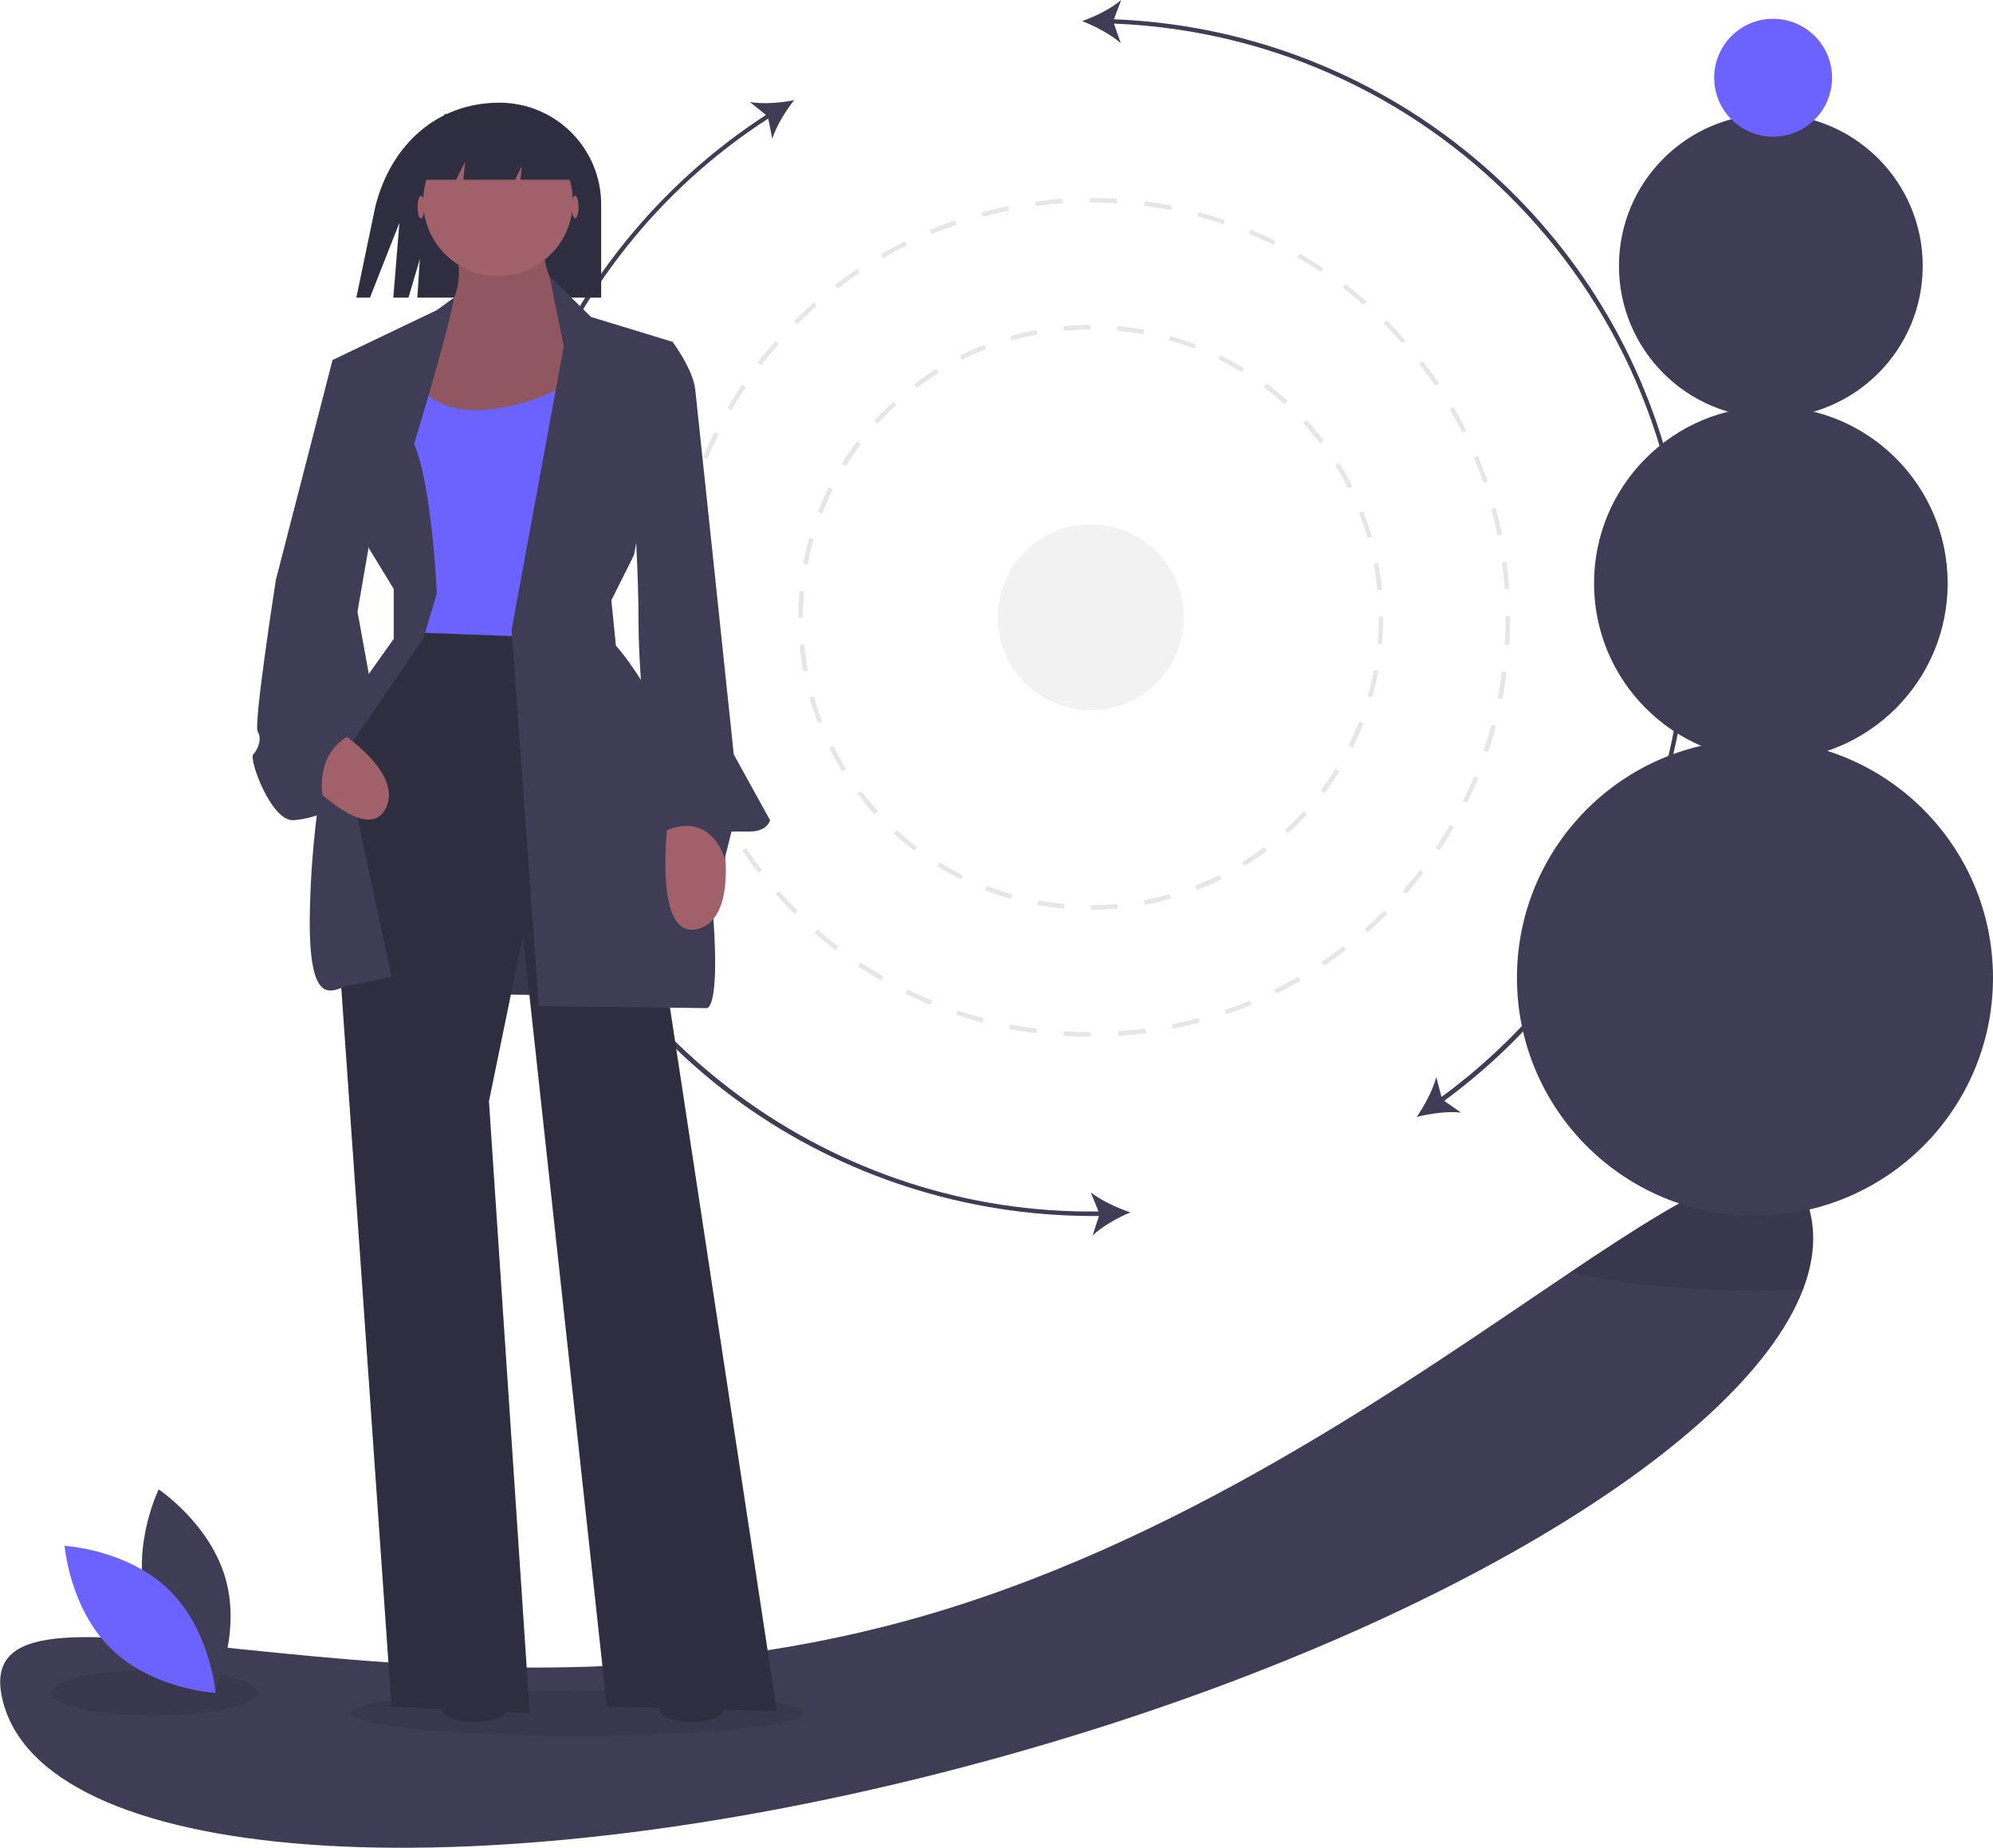 <?xml version="1.0" encoding="utf-8"?>
<!-- Generator: Adobe Illustrator 27.0.1, SVG Export Plug-In . SVG Version: 6.00 Build 0)  -->
<svg version="1.1" id="Layer_1" xmlns="http://www.w3.org/2000/svg" xmlns:xlink="http://www.w3.org/1999/xlink" x="0px" y="0px"
	 viewBox="0 0 879.2 815.1" style="enable-background:new 0 0 879.2 815.1;" xml:space="preserve">
<style type="text/css">
	.st0{fill:#3F3D56;}
	.st1{opacity:0.1;enable-background:new    ;}
	.st2{fill:#E6E6E6;}
	.st3{fill:#2F2E41;}
	.st4{fill:#A0616A;}
	.st5{fill:#6C63FF;}
	.st6{fill:#F2F2F2;}
</style>
<path class="st0" d="M795.4,568.8c-26.9,70.2-171.9,156.5-358.9,207.6c-220,60.2-414.8,48.9-435-25.1
	c-20.2-74,178.5,23.8,398.5-36.4c120.1-32.9,221.8-106,292.6-153.6c58.9-39.6,96.5-61.5,105.6-27.9
	C801.2,544.5,800.1,556.4,795.4,568.8z"/>
<ellipse class="st1" cx="254.6" cy="755.7" rx="100" ry="10"/>
<ellipse class="st1" cx="68.1" cy="746.7" rx="45.5" ry="10"/>
<path class="st2" d="M481.2,457.3c-4,0-8-0.1-12-0.4l0.1-2c3.9,0.2,7.9,0.4,11.8,0.4l0.1,0v2L481.2,457.3L481.2,457.3z M493.4,456.9
	l-0.1-2c4-0.3,8-0.7,11.9-1.2l0.3,2C501.5,456.3,497.4,456.7,493.4,456.9z M457.2,455.8c-4-0.5-8-1.2-11.9-1.9l0.4-2
	c3.9,0.8,7.9,1.4,11.8,1.9L457.2,455.8z M517.4,453.8l-0.4-2c3.9-0.8,7.8-1.7,11.7-2.7l0.5,1.9C525.3,452.1,521.3,453,517.4,453.8
	L517.4,453.8z M433.4,451.1c-3.9-1-7.8-2.2-11.6-3.5l0.6-1.9c3.8,1.3,7.6,2.4,11.5,3.5L433.4,451.1z M540.8,447.5l-0.6-1.9
	c3.8-1.3,7.5-2.7,11.2-4.2l0.8,1.8C548.4,444.8,544.6,446.2,540.8,447.5z M410.5,443.3c-3.7-1.5-7.4-3.2-11-5l0.9-1.8
	c3.6,1.8,7.2,3.4,10.9,4.9L410.5,443.3z M563.1,438.3l-0.9-1.8c3.6-1.8,7.1-3.7,10.5-5.6l1,1.7C570.3,434.6,566.7,436.5,563.1,438.3
	z M388.8,432.6c-3.5-2-6.9-4.2-10.3-6.4l1.1-1.7c3.3,2.2,6.7,4.3,10.2,6.3L388.8,432.6z M584,426.1l-1.1-1.7c3.3-2.2,6.6-4.6,9.7-7
	l1.2,1.6C590.6,421.5,587.3,423.9,584,426.1z M368.7,419.2c-3.2-2.4-6.3-5-9.4-7.7l1.3-1.5c3,2.6,6.1,5.2,9.3,7.6L368.7,419.2z
	 M603.2,411.4l-1.3-1.5c3-2.6,5.9-5.4,8.7-8.2l1.4,1.4C609.2,406,606.2,408.8,603.2,411.4z M350.5,403.2c-2.8-2.8-5.6-5.8-8.3-8.8
	l1.5-1.3c2.6,3,5.4,5.9,8.2,8.7L350.5,403.2z M620.3,394.3l-1.5-1.3c2.6-3,5.2-6.1,7.6-9.3l1.6,1.2
	C625.5,388.1,622.9,391.3,620.3,394.3z M334.5,385c-2.4-3.2-4.8-6.5-7.1-9.8l1.7-1.1c2.2,3.3,4.6,6.6,7,9.7L334.5,385z M635,375.1
	l-1.7-1.1c2.2-3.3,4.3-6.7,6.3-10.2l1.7,1C639.4,368.3,637.3,371.8,635,375.1z M321,365c-2-3.5-3.9-7.1-5.7-10.7l1.8-0.9
	c1.8,3.6,3.7,7.1,5.7,10.5L321,365z M647.2,354.2l-1.8-0.9c1.8-3.6,3.4-7.2,5-10.9l1.8,0.8C650.6,346.8,648.9,350.5,647.2,354.2z
	 M310.3,343.3c-1.5-3.7-3-7.5-4.3-11.3l1.9-0.6c1.3,3.8,2.7,7.5,4.2,11.2L310.3,343.3z M656.4,331.8l-1.9-0.6
	c1.3-3.8,2.4-7.6,3.5-11.5l1.9,0.5C658.9,324.1,657.7,328,656.4,331.8z M302.5,320.4c-1-3.9-2-7.8-2.8-11.8l2-0.4
	c0.8,3.9,1.7,7.8,2.7,11.7L302.5,320.4z M662.7,308.4l-2-0.4c0.8-3.9,1.4-7.9,1.9-11.8l2,0.3C664.1,300.4,663.5,304.5,662.7,308.4
	L662.7,308.4z M297.8,296.7c-0.5-4-0.9-8-1.2-12l2-0.1c0.3,4,0.7,8,1.2,11.9L297.8,296.7z M665.8,284.4l-2-0.1c0.3-4,0.4-8,0.4-12
	l0-0.5h2l0,0.5C666.2,276.3,666.1,280.4,665.8,284.4L665.8,284.4z M298.2,272.6h-2l0-0.2c0-3.9,0.1-7.9,0.4-11.8l2,0.1
	c-0.2,3.9-0.4,7.8-0.4,11.7L298.2,272.6z M663.8,259.9c-0.3-4-0.7-8-1.2-11.9l2-0.3c0.5,4,0.9,8,1.2,12L663.8,259.9z M299.7,248.7
	l-2-0.3c0.5-4,1.2-8,1.9-11.9l2,0.4C300.9,240.8,300.2,244.7,299.7,248.7z M660.6,236.2c-0.8-3.9-1.7-7.8-2.7-11.7l1.9-0.5
	c1,3.9,2,7.8,2.8,11.8L660.6,236.2z M304.3,225.2l-1.9-0.5c1-3.9,2.2-7.8,3.5-11.6l1.9,0.6C306.5,217.5,305.3,221.3,304.3,225.2z
	 M654.4,213.1c-1.3-3.8-2.7-7.5-4.2-11.2l1.8-0.8c1.5,3.7,3,7.5,4.3,11.3L654.4,213.1z M312,202.5l-1.8-0.8c1.5-3.7,3.2-7.4,5-11
	l1.8,0.9C315.2,195.2,313.5,198.8,312,202.5z M645.2,191c-1.8-3.5-3.7-7.1-5.7-10.5l1.7-1c2,3.5,4,7.1,5.7,10.6L645.2,191z
	 M322.6,181l-1.7-1c2-3.5,4.2-6.9,6.4-10.3l1.7,1.1C326.7,174.1,324.5,177.6,322.6,181z M633.2,170.3c-2.2-3.3-4.6-6.6-7-9.7
	l1.6-1.2c2.5,3.2,4.8,6.5,7.1,9.8L633.2,170.3z M335.9,161.1l-1.6-1.2c2.4-3.2,5-6.3,7.7-9.4l1.5,1.3
	C340.8,154.8,338.3,157.9,335.9,161.1z M618.5,151.4c-2.6-3-5.4-5.9-8.2-8.7l1.4-1.4c2.8,2.8,5.6,5.8,8.3,8.8L618.5,151.4z
	 M351.6,143.1l-1.4-1.4c2.8-2.8,5.8-5.6,8.8-8.3l1.3,1.5C357.4,137.5,354.4,140.3,351.6,143.1z M601.6,134.5c-3-2.6-6.1-5.2-9.3-7.6
	l1.2-1.6c3.2,2.4,6.3,5,9.4,7.7L601.6,134.5z M369.6,127.3l-1.2-1.6c3.2-2.5,6.5-4.8,9.8-7.1l1.1,1.7
	C376,122.5,372.7,124.8,369.6,127.3L369.6,127.3z M582.6,119.9c-3.3-2.2-6.7-4.3-10.2-6.3l1-1.7c3.5,2,6.9,4.2,10.3,6.4L582.6,119.9
	z M389.5,113.9l-1-1.7c3.5-2,7.1-3.9,10.6-5.7l0.9,1.8C396.4,110,392.9,111.9,389.5,113.9z M561.8,108c-3.6-1.8-7.2-3.4-10.9-4.9
	l0.8-1.8c3.7,1.5,7.4,3.2,11,5L561.8,108z M410.9,103.3l-0.8-1.8c3.7-1.5,7.5-3,11.3-4.3l0.6,1.9
	C418.3,100.4,414.5,101.8,410.9,103.3z M539.7,98.9c-3.8-1.3-7.6-2.4-11.5-3.4l0.5-1.9c3.9,1,7.8,2.2,11.6,3.5L539.7,98.9z
	 M433.5,95.6l-0.5-1.9c3.9-1,7.8-2,11.8-2.8l0.4,2C441.3,93.6,437.3,94.6,433.5,95.6L433.5,95.6z M516.5,92.7
	c-3.9-0.8-7.9-1.4-11.8-1.9l0.3-2c4,0.5,8,1.2,11.9,1.9L516.5,92.7z M457,90.9l-0.3-2c4-0.5,8-0.9,12-1.2l0.1,2
	C464.9,90,460.9,90.4,457,90.9L457,90.9z M492.8,89.7c-3.8-0.2-7.7-0.4-11.6-0.4l-0.4,0v-2l0.4,0c3.9,0,7.9,0.1,11.7,0.4L492.8,89.7
	z"/>
<path class="st2" d="M481.3,401.3l0-2c3.9,0,7.8-0.2,11.7-0.5l0.2,2C489.2,401.1,485.2,401.3,481.3,401.3z M469.4,400.8
	c-3.9-0.4-7.9-0.9-11.8-1.6l0.4-2c3.8,0.7,7.7,1.2,11.6,1.6L469.4,400.8z M505,399.1l-0.4-2c3.8-0.7,7.7-1.6,11.4-2.7l0.5,1.9
	C512.8,397.5,508.9,398.4,505,399.1L505,399.1z M446,396.5c-3.8-1.1-7.6-2.3-11.3-3.8l0.7-1.9c3.6,1.4,7.4,2.7,11.1,3.7L446,396.5z
	 M527.9,392.6l-0.7-1.9c3.6-1.4,7.2-3,10.7-4.7l0.9,1.8C535.2,389.6,531.5,391.2,527.9,392.6L527.9,392.6z M423.8,387.9
	c-3.5-1.8-7-3.7-10.4-5.8l1.1-1.7c3.3,2.1,6.8,4,10.2,5.7L423.8,387.9z M549.1,382l-1.1-1.7c3.3-2.1,6.6-4.3,9.7-6.6l1.2,1.6
	C555.8,377.6,552.5,379.9,549.1,382L549.1,382z M403.5,375.3c-3.2-2.4-6.2-4.9-9.2-7.6l1.3-1.5c2.9,2.6,5.9,5.1,9,7.5L403.5,375.3z
	 M568.1,367.6l-1.3-1.5c2.9-2.6,5.7-5.4,8.3-8.3l1.5,1.3C573.9,362.1,571,365,568.1,367.6L568.1,367.6z M385.9,359.3
	c-2.7-2.9-5.2-6-7.6-9.2l1.6-1.2c2.3,3.1,4.9,6.1,7.5,9L385.9,359.3z M584.2,350l-1.6-1.2c2.4-3.1,4.6-6.4,6.6-9.7l1.7,1.1
	C588.8,343.6,586.6,346.9,584.2,350z M371.6,340.3c-2.1-3.4-4-6.9-5.8-10.4l1.8-0.9c1.7,3.5,3.7,6.9,5.7,10.2L371.6,340.3z
	 M596.7,329.8l-1.8-0.9c1.7-3.5,3.3-7.1,4.7-10.7l1.9,0.7C600.1,322.6,598.5,326.3,596.7,329.8z M360.9,319
	c-1.4-3.7-2.7-7.5-3.8-11.3l1.9-0.5c1.1,3.7,2.3,7.5,3.7,11.1L360.9,319z M605.3,307.6l-1.9-0.5c1.1-3.7,2-7.6,2.7-11.4l2,0.4
	C607.3,299.9,606.4,303.8,605.3,307.6z M354.4,296.2c-0.7-3.9-1.3-7.9-1.6-11.8l2-0.2c0.4,3.9,0.9,7.8,1.6,11.6L354.4,296.2z
	 M609.7,284.2l-2-0.2c0.4-3.9,0.5-7.8,0.5-11.7l0-0.3h2l0,0.3C610.2,276.3,610,280.3,609.7,284.2z M354.2,272.5h-2v-0.1
	c0-3.9,0.2-7.9,0.5-11.7l2,0.2c-0.3,3.8-0.5,7.7-0.5,11.6V272.5z M607.6,260.3c-0.4-3.9-0.9-7.8-1.6-11.6l2-0.4
	c0.7,3.9,1.3,7.8,1.7,11.8L607.6,260.3z M356.3,249.1l-2-0.4c0.7-3.9,1.6-7.8,2.7-11.6l1.9,0.5C357.9,241.5,357,245.3,356.3,249.1z
	 M603.3,237.3c-1.1-3.7-2.3-7.5-3.8-11.1l1.9-0.7c1.4,3.7,2.7,7.5,3.8,11.3L603.3,237.3z M362.7,226.6l-1.9-0.7
	c1.4-3.7,3-7.4,4.8-10.9l1.8,0.9C365.7,219.3,364.1,223,362.7,226.6z M594.8,215.5c-1.7-3.5-3.7-6.9-5.7-10.2l1.7-1.1
	c2.1,3.4,4.1,6.9,5.8,10.4L594.8,215.5z M373.1,205.6l-1.7-1.1c2.1-3.4,4.3-6.7,6.7-9.8l1.6,1.2C377.4,199,375.2,202.3,373.1,205.6z
	 M582.4,195.6c-2.4-3.1-4.9-6.1-7.5-9l1.5-1.4c2.7,2.9,5.2,6,7.6,9.1L582.4,195.6z M387.2,186.9l-1.5-1.3c2.7-2.9,5.5-5.8,8.4-8.4
	l1.3,1.5C392.6,181.2,389.8,184,387.2,186.9z M566.6,178.3c-2.9-2.6-5.9-5.1-9-7.5l1.2-1.6c3.2,2.4,6.2,4.9,9.2,7.6L566.6,178.3z
	 M404.5,171.1l-1.2-1.6c3.2-2.4,6.5-4.7,9.8-6.8l1.1,1.7C410.9,166.5,407.6,168.7,404.5,171.1L404.5,171.1z M547.8,164.2
	c-3.3-2-6.8-4-10.3-5.7l0.9-1.8c3.5,1.8,7.1,3.7,10.4,5.8L547.8,164.2z M424.4,158.7l-0.9-1.8c3.5-1.8,7.2-3.4,10.9-4.8l0.7,1.9
	C431.5,155.3,427.9,156.9,424.4,158.7z M526.9,153.8c-3.6-1.4-7.4-2.6-11.1-3.7l0.5-1.9c3.8,1.1,7.6,2.3,11.3,3.8L526.9,153.8z
	 M446.2,150.2l-0.5-1.9c3.8-1.1,7.7-2,11.6-2.7l0.4,2C453.8,148.2,450,149.1,446.2,150.2z M504.3,147.4c-3.8-0.7-7.7-1.2-11.6-1.6
	l0.2-2c3.9,0.4,7.9,0.9,11.8,1.6L504.3,147.4z M469.3,145.9l-0.2-2c3.9-0.4,7.9-0.6,11.9-0.6l0,2
	C477.1,145.3,473.1,145.5,469.3,145.9L469.3,145.9z"/>
<path class="st0" d="M498.7,534.8c-5.8-1.9-12.9-5.2-17.5-8.8l3.4,8.4c-116.3,1.6-220.8-74.9-254.4-186.6
	c-33.5-111.4,11.2-232.6,108.7-295.5l1.8,8.9c1.7-5.5,5.9-12.3,9.6-17c-5.9,1.2-13.8,1.8-19.5,0.8l7.1,5.7
	c-47.2,30.7-83.5,75.5-103.6,128.1C191.9,290.5,230,417,327.2,486.8c44.9,32.1,98.7,49.4,154,49.6c1.2,0,2.4,0,3.6,0L482,545
	C486.2,541,493.1,537.1,498.7,534.8z"/>
<path class="st0" d="M734,196.4C701.6,88.4,604.1,12.9,491.4,8.5l3.2-8.5c-4.4,3.8-11.5,7.3-17.2,9.3c5.7,2.2,12.6,5.9,17,9.7
	l-3-8.6C636,16.2,748.7,138,743,282.7c-3.1,79.9-42.6,153.9-107.1,201.2l-2.3-8.8c-1.4,5.6-5.2,12.6-8.6,17.6
	c5.9-1.5,13.7-2.6,19.5-1.9l-7.4-5.2C727.3,419.4,766.2,303.5,734,196.4z"/>
<path class="st1" d="M795.4,568.8c-6.9,0.3-14,0.5-21.2,0.5c-31.2,0-59.8-3-81.7-8c58.9-39.6,96.5-61.5,105.6-27.9
	C801.2,544.5,800.1,556.4,795.4,568.8z"/>
<path class="st3" d="M220.3,45.3L220.3,45.3c-27.7,0-47.9,18.8-54.7,45.7l-8.4,40.3h6l13-33l-2.7,33h6.7l5-17l-1.1,17h81.1V90.2
	C265.2,65.4,245.1,45.3,220.3,45.3C220.3,45.3,220.3,45.3,220.3,45.3z"/>
<polygon class="st0" points="168.2,346.4 187.2,438.2 291.2,439.7 265.2,343.3 "/>
<polygon class="st1" points="168.2,346.4 187.2,438.2 291.2,439.7 265.2,343.3 "/>
<path class="st3" d="M183.7,274.8c0,0-41,57-39,80s28,398,28,398l61,3l-18-270l15-73l37,340l75,2l-67-441l-13-39L183.7,274.8z"/>
<path class="st4" d="M197.7,100.8c0,0,13,24-4,40s-25,59-25,59l96-7l-8-54c0,0-21-13-16-36L197.7,100.8z"/>
<path class="st1" d="M197.7,100.8c0,0,13,24-4,40s-25,59-25,59l96-7l-8-54c0,0-21-13-16-36L197.7,100.8z"/>
<path class="st5" d="M181.7,164.8c0,0,6,18,32,16c15.8-1.3,31-6.8,44-16v117l-80-3v-71L181.7,164.8z"/>
<path class="st0" d="M200.3,131.3l-7.6,5.5l-46,22l16,83l11,18v22l-27,38c-6.1,26.9-9.4,54.4-10,82c-1,46,11,34,17,33s19-4,19-4
	l-21-98l35-51l6-20c0,0-2-47-10-66C182.7,195.8,198,145.7,200.3,131.3z"/>
<path class="st0" d="M242.4,121.8l18.3,18l36,11l-17,94l-10,20l2,20c0,0,37.5,40.2,43,120c2.9,41.9-3.1,39.9-3.1,39.9l-73.9-0.9
	l-12-166l23-125L242.4,121.8z"/>
<path class="st4" d="M317.7,361.8c0,0,10,43-10,48s-13-48-13-48H317.7z"/>
<path class="st4" d="M141.3,317.2c0,0,38.5,21.6,28.7,39.7s-44.2-22.7-44.2-22.7L141.3,317.2z"/>
<path class="st0" d="M281.7,152.8l15-2c0,0,9,12,10,21s17,161,17,161l16,29c0,0-1,5-9,5h-8l-3,12c0,0-6-23-29-11l-9-3l6-11
	c0,0-6-53-6-78s-2-52-2-52L281.7,152.8z"/>
<ellipse class="st3" cx="209.3" cy="754.3" rx="14.2" ry="5.3"/>
<ellipse class="st3" cx="305.2" cy="754.3" rx="14.2" ry="5.3"/>
<path class="st0" d="M157.7,157.8l-11,1l-25,97c0,0-10,64-8,67s0,8-2,10s8,30,18,29s14-4,14-4s-9-26,14-35l6-20l-6-33l8-46
	L157.7,157.8z"/>
<ellipse class="st4" cx="253.7" cy="91.3" rx="1.5" ry="5"/>
<ellipse class="st4" cx="185.7" cy="91.3" rx="1.5" ry="5"/>
<circle class="st4" cx="219.7" cy="88.8" r="33"/>
<polygon class="st3" points="205.2,71.3 204.4,79.3 227.2,79.3 230.2,73.3 229.6,79.3 257.2,79.3 238.2,49.3 196.2,50.3 186.2,79.3 
	201.2,79.3 "/>
<circle class="st0" cx="774.2" cy="431.3" r="105"/>
<circle class="st0" cx="781.2" cy="257.3" r="78"/>
<circle class="st0" cx="781.2" cy="117.3" r="67"/>
<circle class="st5" cx="782.2" cy="34.3" r="26"/>
<path class="st0" d="M64.6,706.6c6.7,24.8,29.7,40.1,29.7,40.1s12.1-24.8,5.4-49.6S70,657,70,657S57.9,681.8,64.6,706.6z"/>
<path class="st5" d="M74.5,701.3c18.4,17.9,20.6,45.5,20.6,45.5s-27.6-1.5-46-19.4s-20.6-45.5-20.6-45.5S56.1,683.4,74.5,701.3z"/>
<circle class="st6" cx="481.2" cy="272.3" r="41"/>
</svg>
